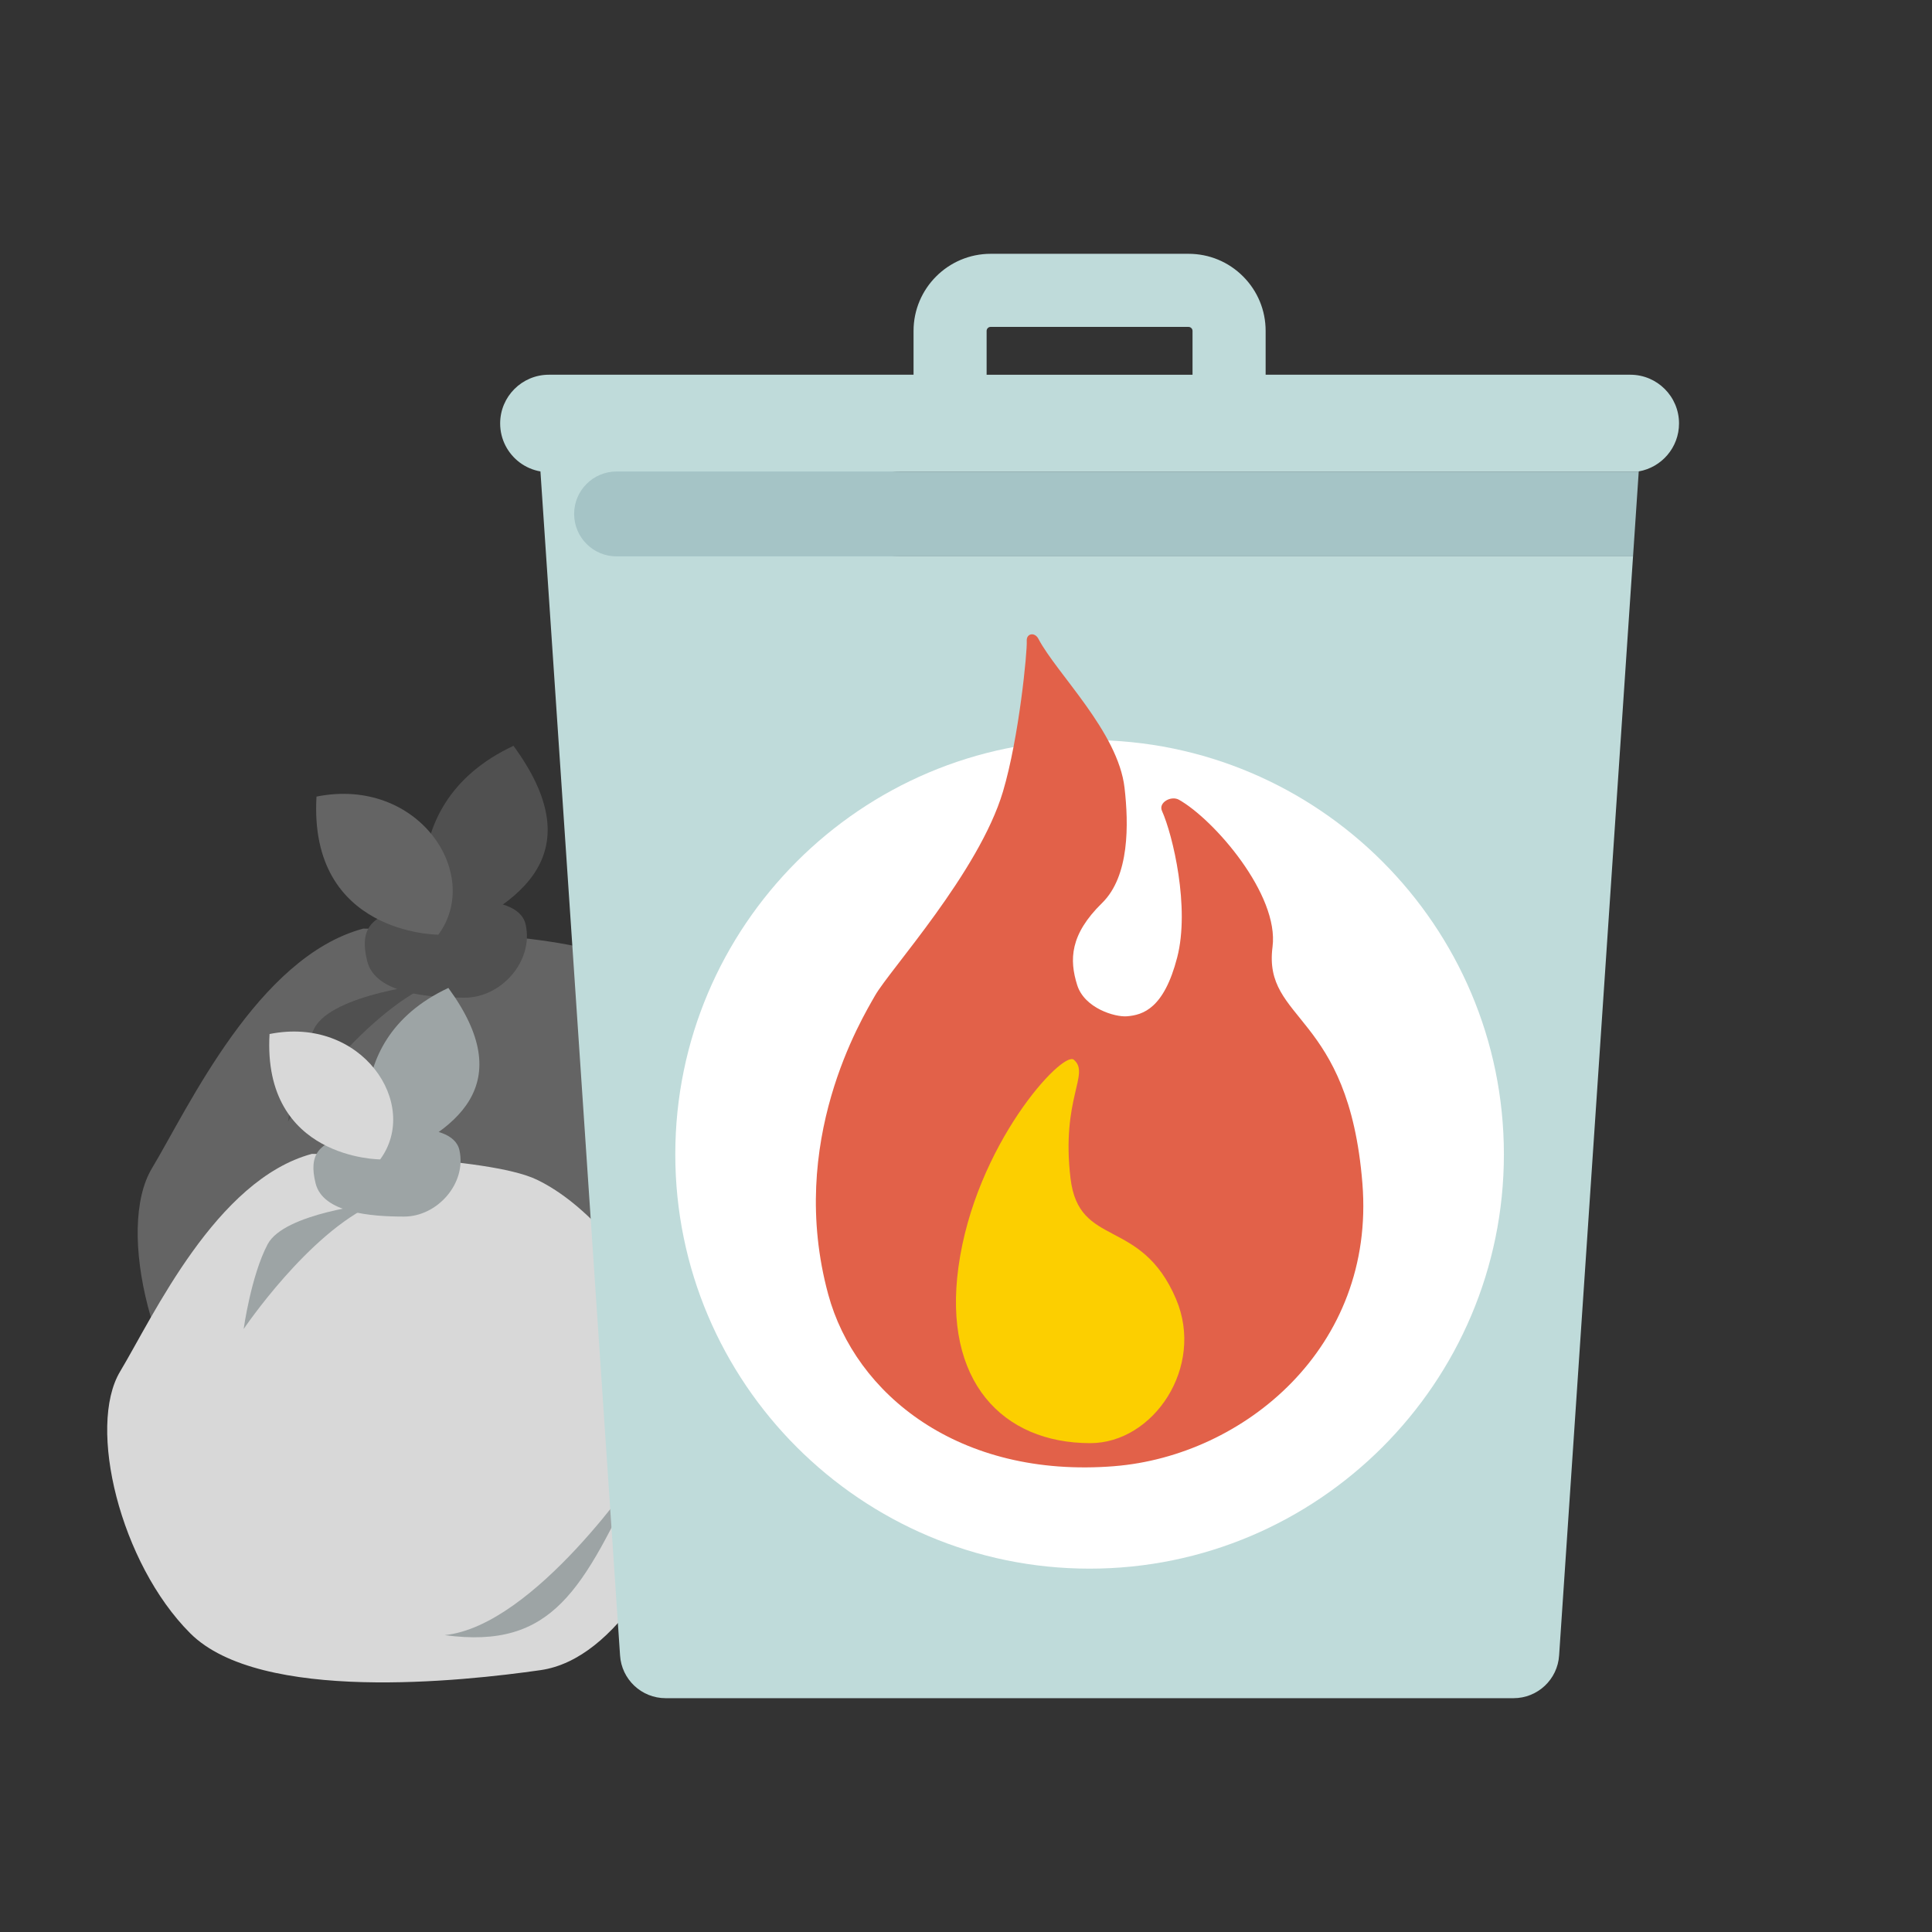 <?xml version="1.0" encoding="UTF-8"?><svg id="_レイヤー_2" xmlns="http://www.w3.org/2000/svg" viewBox="0 0 100 100"><rect x="0" y="0" width="100" height="100" fill="#333333" stroke="none"/><defs><style>.cls-1{fill:none;}.cls-2{fill:#fff;}.cls-3{fill:#fccf00;}.cls-4{fill:#7f776a;}.cls-5{fill:#9da4a5;}.cls-6{fill:#a5c4c6;}.cls-7{fill:#bfdbda;}.cls-8{fill:#d8d8d8;}.cls-9{fill:#e26149;}.cls-10{fill:#646464;}.cls-11{fill:#505050;}</style></defs><g id="_レイヤー_2-2"><path class="cls-10" d="m18.798,48.064s10.007.115,12.825,1.472c5.679,2.733,10.725,13.037,9.252,17.03-1.47,3.997-4.625,10.303-9.039,10.935-4.415.632-15.98,1.894-19.975-2.101-3.997-3.995-5.888-11.775-3.997-14.928,1.892-3.155,5.469-10.935,10.935-12.407Z"/><path class="cls-11" d="m22.371,50.902s-5.152.527-6.096,2.313c-.947,1.787-1.369,4.835-1.369,4.835,0,0,3.682-5.467,7.465-7.148Z"/><path class="cls-11" d="m20.901,47.013c1.241-.311,5.888-1.052,6.308.844.42,1.892-1.264,3.783-3.155,3.783s-4.625-.21-5.047-1.891c-.42-1.684.212-2.313,1.894-2.735Z"/><path class="cls-11" d="m22.375,48.694s-2.525-6.938,4.203-10.091c3.995,5.466.632,8.2-4.203,10.091Z"/><path class="cls-10" d="m22.69,48.379s-6.726,0-6.308-7.148c5.254-1.052,8.622,3.995,6.308,7.148Z"/><path class="cls-4" d="m37.511,66.042s-5.991,8.937-11.145,9.462c6.201.84,7.887-2.628,11.145-9.462Z"/><path class="cls-8" d="m16.145,59.724s9.084.105,11.642,1.336c5.155,2.481,9.736,11.834,8.398,15.459-1.334,3.628-4.198,9.353-8.206,9.927-4.008.574-14.506,1.719-18.133-1.908-3.628-3.626-5.345-10.689-3.628-13.551,1.717-2.864,4.964-9.927,9.927-11.263Z"/><path class="cls-5" d="m19.388,62.301s-4.677.478-5.534,2.1c-.859,1.622-1.242,4.389-1.242,4.389,0,0,3.343-4.962,6.777-6.489Z"/><path class="cls-5" d="m18.055,58.77c1.126-.282,5.345-.955,5.726.766.381,1.717-1.147,3.434-2.864,3.434s-4.198-.191-4.581-1.717c-.381-1.528.192-2.1,1.719-2.483Z"/><path class="cls-5" d="m19.392,60.296s-2.292-6.298,3.815-9.161c3.627,4.962.574,7.443-3.815,9.161Z"/><path class="cls-8" d="m19.678,60.01s-6.106,0-5.726-6.489c4.77-.955,7.826,3.626,5.726,6.489Z"/><path class="cls-5" d="m33.132,76.045s-5.439,8.112-10.117,8.589c5.629.762,7.16-2.386,10.117-8.589Z"/><path class="cls-1" d="m61.726,17.129c0-.057-.021-.107-.061-.148-.008-.008-.016-.015-.025-.022-.036-.026-.077-.04-.123-.04h-10.24c-.115,0-.209.094-.209.209v2.267s10.658,0,10.658,0v-2.267Z"/><path class="cls-7" d="m44.377,26.601c0-1.213.984-2.197,2.197-2.197h38.247v-.004c1.184-.207,2.085-1.238,2.085-2.482,0-1.393-1.129-2.522-2.522-2.522h-18.875v-2.267c0-1.066-.415-2.069-1.169-2.823-.753-.754-1.756-1.169-2.823-1.169h-10.24c-2.201,0-3.992,1.791-3.992,3.992v2.267h-18.875c-1.393,0-2.522,1.129-2.522,2.522,0,.831.402,1.567,1.021,2.027.308.228.67.388,1.064.456l4.121,61.28c.078,1.246,1.112,2.217,2.36,2.217h43.886c1.249,0,2.282-.971,2.36-2.217l3.826-56.883h-37.952c-1.213,0-2.197-.984-2.197-2.197Zm6.69-9.472c0-.115.094-.209.209-.209h10.24c.046,0,.087.013.123.04.009.006.017.014.025.022.041.041.061.09.061.148v2.267h-10.658v-2.267Z"/><path class="cls-6" d="m31.914,24.404c-1.213,0-2.197.984-2.197,2.197s.984,2.197,2.197,2.197h52.612l.295-4.394H31.914Z"/><path class="cls-2" d="m56.397,81.193c-11.824,0-21.444-9.62-21.444-21.444s9.62-21.444,21.444-21.444,21.444,9.62,21.444,21.444-9.62,21.444-21.444,21.444Z"/><path class="cls-9" d="m57.68,75.889c-8.065.646-13.415-3.749-14.811-8.891-2.151-7.917,1.752-14.282,2.422-15.466.741-1.31,5.383-6.396,6.622-10.56.838-2.814,1.264-7.278,1.231-7.795-.025-.394.412-.477.603-.113.947,1.804,4.127,4.819,4.459,7.712.216,1.877.263,4.569-1.164,5.965-1.663,1.628-1.7,2.932-1.287,4.245.378,1.203,1.959,1.666,2.571,1.617.841-.067,1.921-.405,2.605-3.045.668-2.577-.227-6.344-.788-7.588-.194-.429.473-.806.882-.574,1.826,1.033,5.189,4.918,4.841,7.613-.504,3.896,3.943,3.377,4.652,12.246.681,8.501-6.154,14.098-12.837,14.633Z"/><path class="cls-3" d="m60.872,67.239c1.498,3.516-1.172,7.458-4.437,7.458-4.548,0-7.635-3.212-6.827-9.107.868-6.337,5.392-11.231,5.973-10.738.863.733-.668,1.996-.17,6.146.436,3.633,3.642,1.97,5.462,6.241Z"/><rect class="cls-1" width="100" height="100"/></g></svg>